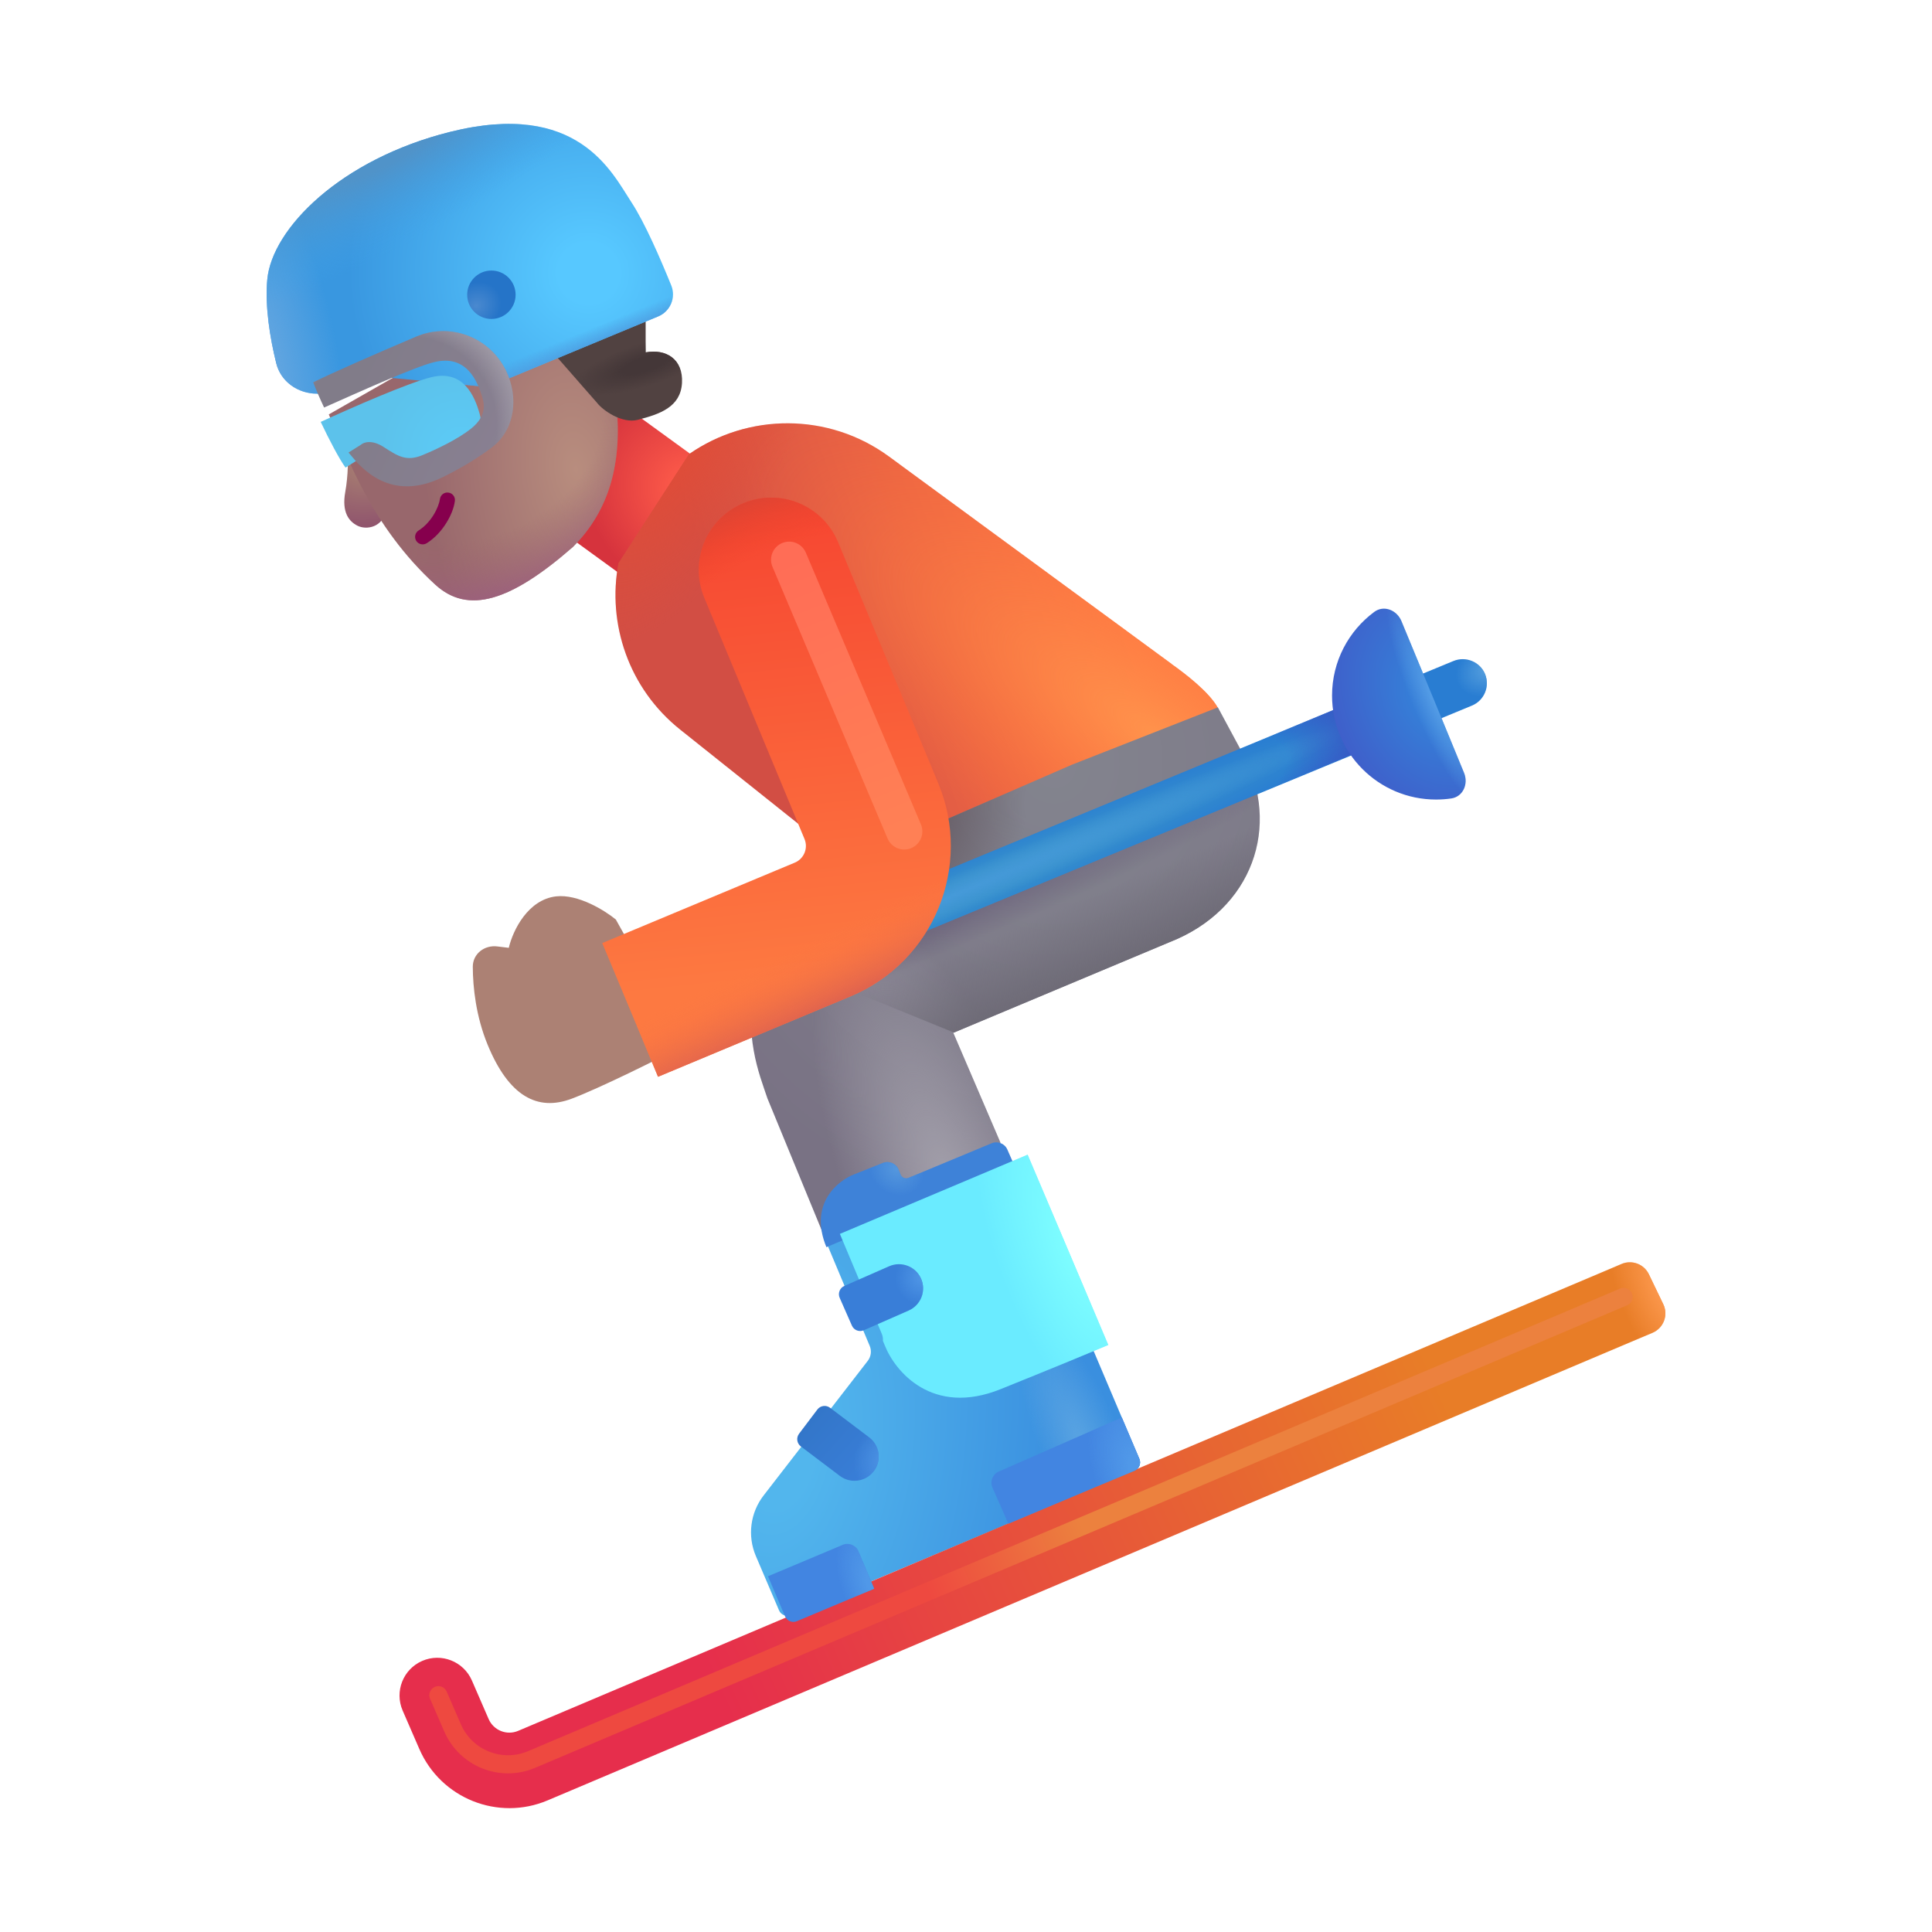 <svg width="32" height="32" viewBox="0 0 32 32" fill="none" xmlns="http://www.w3.org/2000/svg">
<rect x="9.887" y="6.394" width="2.906" height="2.292" transform="rotate(36.007 9.887 6.394)" fill="url(#paint0_radial_3987_22643)"/>
<path d="M11.266 12.085C10.412 11.404 10.054 10.331 10.244 9.327L11.412 7.523C12.387 6.842 13.722 6.825 14.727 7.563L19.404 10.996L19.403 10.997C19.628 11.156 20.025 11.459 20.172 11.724L18.672 12.329L16.512 16.269L11.266 12.085Z" fill="url(#paint1_linear_3987_22643)"/>
<path d="M11.266 12.085C10.412 11.404 10.054 10.331 10.244 9.327L11.412 7.523C12.387 6.842 13.722 6.825 14.727 7.563L19.404 10.996L19.403 10.997C19.628 11.156 20.025 11.459 20.172 11.724L18.672 12.329L16.512 16.269L11.266 12.085Z" fill="url(#paint2_radial_3987_22643)"/>
<path d="M11.266 12.085C10.412 11.404 10.054 10.331 10.244 9.327L11.412 7.523C12.387 6.842 13.722 6.825 14.727 7.563L19.404 10.996L19.403 10.997C19.628 11.156 20.025 11.459 20.172 11.724L18.672 12.329L16.512 16.269L11.266 12.085Z" fill="url(#paint3_radial_3987_22643)"/>
<path d="M14.405 22.292L13.711 20.637L16.821 19.325L18.871 24.163C18.904 24.239 18.868 24.327 18.791 24.36L13.099 26.752C13.023 26.784 12.935 26.748 12.903 26.672L12.519 25.772C12.377 25.438 12.427 25.054 12.649 24.768L14.372 22.541C14.427 22.47 14.44 22.375 14.405 22.292Z" fill="url(#paint4_radial_3987_22643)"/>
<path d="M14.405 22.292L13.711 20.637L16.821 19.325L18.871 24.163C18.904 24.239 18.868 24.327 18.791 24.36L13.099 26.752C13.023 26.784 12.935 26.748 12.903 26.672L12.519 25.772C12.377 25.438 12.427 25.054 12.649 24.768L14.372 22.541C14.427 22.47 14.44 22.375 14.405 22.292Z" fill="url(#paint5_radial_3987_22643)"/>
<path d="M20.586 12.485L20.172 11.716L17.747 12.669L15.649 13.583L12.493 16.099C12.318 17.199 12.571 17.771 12.711 18.193L13.707 20.614L16.571 18.927L15.79 17.107L19.368 15.607C20.75 15.068 21.226 13.675 20.586 12.485Z" fill="url(#paint6_radial_3987_22643)"/>
<path d="M20.586 12.485L20.172 11.716L17.747 12.669L15.649 13.583L12.493 16.099C12.318 17.199 12.571 17.771 12.711 18.193L13.707 20.614L16.571 18.927L15.79 17.107L19.368 15.607C20.75 15.068 21.226 13.675 20.586 12.485Z" fill="url(#paint7_radial_3987_22643)"/>
<path d="M20.586 12.485L20.172 11.716L17.747 12.669L15.649 13.583L12.493 16.099C12.318 17.199 12.571 17.771 12.711 18.193L13.707 20.614L16.571 18.927L15.79 17.107L19.368 15.607C20.75 15.068 21.226 13.675 20.586 12.485Z" fill="url(#paint8_radial_3987_22643)"/>
<path d="M15.8 17.102L19.367 15.607C20.75 15.068 21.225 13.675 20.585 12.485L20.172 11.716L17.746 12.669L15.649 13.583L12.778 15.871L15.8 17.102Z" fill="url(#paint9_linear_3987_22643)"/>
<path d="M15.8 17.102L19.367 15.607C20.75 15.068 21.225 13.675 20.585 12.485L20.172 11.716L17.746 12.669L15.649 13.583L12.778 15.871L15.8 17.102Z" fill="url(#paint10_radial_3987_22643)"/>
<path fill-rule="evenodd" clip-rule="evenodd" d="M24.597 11.165C24.681 11.369 24.584 11.603 24.38 11.687L12.614 16.547C12.41 16.631 12.176 16.534 12.092 16.33C12.007 16.125 12.104 15.892 12.309 15.807L24.074 10.948C24.278 10.864 24.512 10.961 24.597 11.165Z" fill="url(#paint11_radial_3987_22643)"/>
<path fill-rule="evenodd" clip-rule="evenodd" d="M24.597 11.165C24.681 11.369 24.584 11.603 24.38 11.687L12.614 16.547C12.41 16.631 12.176 16.534 12.092 16.33C12.007 16.125 12.104 15.892 12.309 15.807L24.074 10.948C24.278 10.864 24.512 10.961 24.597 11.165Z" fill="url(#paint12_radial_3987_22643)"/>
<path fill-rule="evenodd" clip-rule="evenodd" d="M24.597 11.165C24.681 11.369 24.584 11.603 24.38 11.687L12.614 16.547C12.41 16.631 12.176 16.534 12.092 16.33C12.007 16.125 12.104 15.892 12.309 15.807L24.074 10.948C24.278 10.864 24.512 10.961 24.597 11.165Z" fill="url(#paint13_radial_3987_22643)"/>
<path fill-rule="evenodd" clip-rule="evenodd" d="M23.538 11.592C23.622 11.796 23.525 12.03 23.321 12.114L12.614 16.547C12.41 16.631 12.176 16.534 12.092 16.33C12.007 16.125 12.104 15.892 12.309 15.807L23.015 11.375C23.22 11.291 23.453 11.388 23.538 11.592Z" fill="url(#paint14_radial_3987_22643)"/>
<path fill-rule="evenodd" clip-rule="evenodd" d="M23.538 11.592C23.622 11.796 23.525 12.03 23.321 12.114L12.614 16.547C12.41 16.631 12.176 16.534 12.092 16.33C12.007 16.125 12.104 15.892 12.309 15.807L23.015 11.375C23.22 11.291 23.453 11.388 23.538 11.592Z" fill="url(#paint15_radial_3987_22643)"/>
<path fill-rule="evenodd" clip-rule="evenodd" d="M23.538 11.592C23.622 11.796 23.525 12.03 23.321 12.114L12.614 16.547C12.41 16.631 12.176 16.534 12.092 16.33C12.007 16.125 12.104 15.892 12.309 15.807L23.015 11.375C23.22 11.291 23.453 11.388 23.538 11.592Z" fill="url(#paint16_radial_3987_22643)"/>
<path fill-rule="evenodd" clip-rule="evenodd" d="M23.538 11.592C23.622 11.796 23.525 12.03 23.321 12.114L12.614 16.547C12.41 16.631 12.176 16.534 12.092 16.33C12.007 16.125 12.104 15.892 12.309 15.807L23.015 11.375C23.22 11.291 23.453 11.388 23.538 11.592Z" fill="url(#paint17_radial_3987_22643)"/>
<g filter="url(#filter0_i_3987_22643)">
<path d="M9.008 15.247C9.377 15.204 9.823 15.484 10 15.63L11.156 17.7C10.732 17.93 9.716 18.43 9.266 18.599C8.703 18.81 8.227 18.56 7.875 17.7C7.684 17.234 7.632 16.756 7.631 16.412C7.631 16.197 7.825 16.049 8.038 16.076L8.227 16.099C8.297 15.802 8.547 15.302 9.008 15.247Z" fill="#AC8174"/>
</g>
<path d="M5.719 8.146C5.769 7.871 5.766 7.578 5.758 7.466L6.407 8.427C6.344 8.747 6.063 8.779 5.922 8.708C5.782 8.638 5.657 8.489 5.719 8.146Z" fill="url(#paint18_radial_3987_22643)"/>
<path d="M7.211 9.685C6.133 8.7 5.737 7.523 5.446 6.864L9.141 4.755L10.211 6.693C10.307 7.674 10.094 8.45 9.491 9.058C8.453 9.966 7.751 10.177 7.211 9.685Z" fill="url(#paint19_radial_3987_22643)"/>
<path d="M7.211 9.685C6.133 8.7 5.737 7.523 5.446 6.864L9.141 4.755L10.211 6.693C10.307 7.674 10.094 8.45 9.491 9.058C8.453 9.966 7.751 10.177 7.211 9.685Z" fill="url(#paint20_radial_3987_22643)"/>
<g filter="url(#filter1_i_3987_22643)">
<path d="M9.789 6.872L8.961 5.927L10.594 4.919V6.036C10.926 5.974 11.219 6.146 11.196 6.544C11.172 6.943 10.829 7.06 10.461 7.154C10.2 7.22 9.883 6.995 9.789 6.872Z" fill="#514241"/>
<path d="M9.789 6.872L8.961 5.927L10.594 4.919V6.036C10.926 5.974 11.219 6.146 11.196 6.544C11.172 6.943 10.829 7.06 10.461 7.154C10.2 7.22 9.883 6.995 9.789 6.872Z" fill="url(#paint21_radial_3987_22643)"/>
</g>
<path d="M4.427 4.63C4.385 5.076 4.474 5.606 4.575 6.015C4.65 6.322 4.935 6.521 5.252 6.521H5.427L6.271 6.239L8.083 6.411L10.901 5.241C11.102 5.158 11.2 4.929 11.118 4.727C10.935 4.277 10.678 3.684 10.458 3.349C10.13 2.849 9.571 1.654 7.453 2.185C5.64 2.64 4.505 3.786 4.427 4.63Z" fill="url(#paint22_radial_3987_22643)"/>
<path d="M4.427 4.63C4.385 5.076 4.474 5.606 4.575 6.015C4.65 6.322 4.935 6.521 5.252 6.521H5.427L6.271 6.239L8.083 6.411L10.901 5.241C11.102 5.158 11.2 4.929 11.118 4.727C10.935 4.277 10.678 3.684 10.458 3.349C10.13 2.849 9.571 1.654 7.453 2.185C5.64 2.64 4.505 3.786 4.427 4.63Z" fill="url(#paint23_radial_3987_22643)"/>
<path d="M4.427 4.63C4.385 5.076 4.474 5.606 4.575 6.015C4.65 6.322 4.935 6.521 5.252 6.521H5.427L6.271 6.239L8.083 6.411L10.901 5.241C11.102 5.158 11.2 4.929 11.118 4.727C10.935 4.277 10.678 3.684 10.458 3.349C10.13 2.849 9.571 1.654 7.453 2.185C5.64 2.64 4.505 3.786 4.427 4.63Z" fill="url(#paint24_radial_3987_22643)"/>
<path d="M4.427 4.63C4.385 5.076 4.474 5.606 4.575 6.015C4.65 6.322 4.935 6.521 5.252 6.521H5.427L6.271 6.239L8.083 6.411L10.901 5.241C11.102 5.158 11.2 4.929 11.118 4.727C10.935 4.277 10.678 3.684 10.458 3.349C10.13 2.849 9.571 1.654 7.453 2.185C5.64 2.64 4.505 3.786 4.427 4.63Z" fill="url(#paint25_linear_3987_22643)"/>
<g filter="url(#filter2_i_3987_22643)">
<circle cx="8.139" cy="4.882" r="0.401" fill="url(#paint26_radial_3987_22643)"/>
</g>
<g filter="url(#filter3_i_3987_22643)">
<path d="M5.773 7.645L5.977 7.517C6.021 7.476 6.158 7.427 6.352 7.552C6.594 7.708 6.731 7.798 6.996 7.689C7.219 7.597 7.582 7.427 7.805 7.247C7.91 7.163 8.065 7.003 7.996 6.759C7.911 6.454 7.723 6.013 7.184 6.15C6.801 6.247 5.902 6.64 5.362 6.888C5.501 7.183 5.674 7.511 5.773 7.645Z" fill="url(#paint27_radial_3987_22643)"/>
</g>
<g filter="url(#filter4_i_3987_22643)">
<path d="M5.773 7.645C5.779 7.652 5.784 7.659 5.789 7.665C5.791 7.667 5.792 7.669 5.794 7.67C5.977 7.893 6.46 8.482 7.336 8.052C7.67 7.888 7.933 7.721 8.139 7.567C8.534 7.273 8.597 6.725 8.378 6.284C8.105 5.733 7.456 5.486 6.891 5.726C6.217 6.012 5.482 6.335 5.188 6.482C5.224 6.582 5.298 6.751 5.368 6.9C5.957 6.639 6.853 6.233 7.184 6.15C7.723 6.013 7.911 6.454 7.996 6.759C8.065 7.003 7.91 7.163 7.805 7.247C7.582 7.427 7.219 7.597 6.996 7.689C6.732 7.797 6.596 7.709 6.356 7.555L6.352 7.552C6.158 7.427 6.021 7.476 5.977 7.517L5.773 7.645Z" fill="url(#paint28_linear_3987_22643)"/>
<path d="M5.773 7.645C5.779 7.652 5.784 7.659 5.789 7.665C5.791 7.667 5.792 7.669 5.794 7.67C5.977 7.893 6.46 8.482 7.336 8.052C7.67 7.888 7.933 7.721 8.139 7.567C8.534 7.273 8.597 6.725 8.378 6.284C8.105 5.733 7.456 5.486 6.891 5.726C6.217 6.012 5.482 6.335 5.188 6.482C5.224 6.582 5.298 6.751 5.368 6.9C5.957 6.639 6.853 6.233 7.184 6.15C7.723 6.013 7.911 6.454 7.996 6.759C8.065 7.003 7.91 7.163 7.805 7.247C7.582 7.427 7.219 7.597 6.996 7.689C6.732 7.797 6.596 7.709 6.356 7.555L6.352 7.552C6.158 7.427 6.021 7.476 5.977 7.517L5.773 7.645Z" fill="url(#paint29_radial_3987_22643)"/>
</g>
<path d="M13.882 8.982C13.627 8.37 12.925 8.08 12.313 8.335C11.701 8.589 11.411 9.291 11.666 9.903L13.325 13.896C13.389 14.048 13.317 14.224 13.164 14.288L9.975 15.62L10.899 17.835L14.089 16.502C15.463 15.928 16.113 14.35 15.541 12.974L13.882 8.982Z" fill="url(#paint30_linear_3987_22643)"/>
<path d="M13.882 8.982C13.627 8.37 12.925 8.08 12.313 8.335C11.701 8.589 11.411 9.291 11.666 9.903L13.325 13.896C13.389 14.048 13.317 14.224 13.164 14.288L9.975 15.62L10.899 17.835L14.089 16.502C15.463 15.928 16.113 14.35 15.541 12.974L13.882 8.982Z" fill="url(#paint31_radial_3987_22643)"/>
<path d="M13.882 8.982C13.627 8.37 12.925 8.08 12.313 8.335C11.701 8.589 11.411 9.291 11.666 9.903L13.325 13.896C13.389 14.048 13.317 14.224 13.164 14.288L9.975 15.62L10.899 17.835L14.089 16.502C15.463 15.928 16.113 14.35 15.541 12.974L13.882 8.982Z" fill="url(#paint32_linear_3987_22643)"/>
<path d="M23.212 10.287C23.136 10.104 22.921 10.017 22.762 10.135C22.338 10.449 22.063 10.953 22.063 11.521C22.063 12.472 22.834 13.243 23.785 13.243C23.871 13.243 23.955 13.237 24.037 13.225C24.233 13.197 24.325 12.984 24.249 12.8L23.212 10.287Z" fill="url(#paint33_radial_3987_22643)"/>
<path d="M23.212 10.287C23.136 10.104 22.921 10.017 22.762 10.135C22.338 10.449 22.063 10.953 22.063 11.521C22.063 12.472 22.834 13.243 23.785 13.243C23.871 13.243 23.955 13.237 24.037 13.225C24.233 13.197 24.325 12.984 24.249 12.8L23.212 10.287Z" fill="url(#paint34_radial_3987_22643)"/>
<g filter="url(#filter5_i_3987_22643)">
<path d="M27.31 21.105C27.229 20.937 27.03 20.862 26.858 20.935L8.583 28.668C8.394 28.749 8.175 28.661 8.093 28.472L7.816 27.834C7.678 27.518 7.31 27.372 6.993 27.51C6.677 27.647 6.532 28.015 6.669 28.332L6.946 28.97C7.302 29.788 8.249 30.167 9.07 29.82L27.37 22.076C27.554 21.998 27.636 21.782 27.549 21.602L27.31 21.105Z" fill="url(#paint35_linear_3987_22643)"/>
<path d="M27.31 21.105C27.229 20.937 27.03 20.862 26.858 20.935L8.583 28.668C8.394 28.749 8.175 28.661 8.093 28.472L7.816 27.834C7.678 27.518 7.31 27.372 6.993 27.51C6.677 27.647 6.532 28.015 6.669 28.332L6.946 28.97C7.302 29.788 8.249 30.167 9.07 29.82L27.37 22.076C27.554 21.998 27.636 21.782 27.549 21.602L27.31 21.105Z" fill="url(#paint36_radial_3987_22643)"/>
</g>
<path fill-rule="evenodd" clip-rule="evenodd" d="M7.427 8.159C7.496 8.168 7.544 8.231 7.534 8.299C7.52 8.407 7.47 8.538 7.393 8.661C7.316 8.785 7.207 8.91 7.067 8.998C7.008 9.034 6.931 9.016 6.894 8.958C6.858 8.899 6.876 8.822 6.934 8.786C7.035 8.723 7.119 8.629 7.181 8.529C7.243 8.428 7.278 8.33 7.287 8.265C7.296 8.197 7.359 8.149 7.427 8.159Z" fill="#86004D"/>
<g filter="url(#filter6_i_3987_22643)">
<path d="M16.817 19.341L13.688 20.657C13.391 19.939 13.877 19.551 14.157 19.447L14.624 19.262C14.726 19.221 14.842 19.271 14.883 19.373L14.916 19.454C14.937 19.506 14.996 19.531 15.047 19.509L16.425 18.936C16.525 18.894 16.641 18.94 16.685 19.04L16.817 19.341Z" fill="#3E82D8"/>
<path d="M16.817 19.341L13.688 20.657C13.391 19.939 13.877 19.551 14.157 19.447L14.624 19.262C14.726 19.221 14.842 19.271 14.883 19.373L14.916 19.454C14.937 19.506 14.996 19.531 15.047 19.509L16.425 18.936C16.525 18.894 16.641 18.94 16.685 19.04L16.817 19.341Z" fill="url(#paint37_radial_3987_22643)"/>
</g>
<g filter="url(#filter7_i_3987_22643)">
<path d="M13.538 23.346C13.588 23.28 13.682 23.267 13.748 23.317L14.395 23.806C14.571 23.939 14.607 24.191 14.473 24.367C14.339 24.544 14.088 24.579 13.911 24.446L13.264 23.957C13.198 23.907 13.185 23.813 13.235 23.747L13.538 23.346Z" fill="url(#paint38_linear_3987_22643)"/>
<path d="M13.538 23.346C13.588 23.28 13.682 23.267 13.748 23.317L14.395 23.806C14.571 23.939 14.607 24.191 14.473 24.367C14.339 24.544 14.088 24.579 13.911 24.446L13.264 23.957C13.198 23.907 13.185 23.813 13.235 23.747L13.538 23.346Z" fill="url(#paint39_radial_3987_22643)"/>
</g>
<g filter="url(#filter8_i_3987_22643)">
<path d="M14.424 22.409L14.454 22.482C14.623 22.914 15.244 23.665 16.375 23.208C17.165 22.89 17.777 22.637 18.157 22.477L16.821 19.325L13.711 20.637L14.405 22.292C14.421 22.329 14.427 22.37 14.424 22.409Z" fill="#6AEBFF"/>
<path d="M14.424 22.409L14.454 22.482C14.623 22.914 15.244 23.665 16.375 23.208C17.165 22.89 17.777 22.637 18.157 22.477L16.821 19.325L13.711 20.637L14.405 22.292C14.421 22.329 14.427 22.37 14.424 22.409Z" fill="url(#paint40_radial_3987_22643)"/>
</g>
<g filter="url(#filter9_i_3987_22643)">
<path d="M18.581 23.478L18.871 24.163C18.904 24.239 18.868 24.327 18.791 24.36L16.702 25.238L16.438 24.638C16.394 24.536 16.44 24.419 16.541 24.374L18.581 23.478Z" fill="#4285E1"/>
<path d="M18.581 23.478L18.871 24.163C18.904 24.239 18.868 24.327 18.791 24.36L16.702 25.238L16.438 24.638C16.394 24.536 16.44 24.419 16.541 24.374L18.581 23.478Z" fill="url(#paint41_radial_3987_22643)"/>
</g>
<g filter="url(#filter10_i_3987_22643)">
<path d="M14.379 26.214L13.099 26.752C13.023 26.784 12.935 26.748 12.903 26.672L12.62 26.008L13.857 25.488C13.959 25.445 14.076 25.493 14.119 25.595L14.379 26.214Z" fill="#4285E1"/>
<path d="M14.379 26.214L13.099 26.752C13.023 26.784 12.935 26.748 12.903 26.672L12.62 26.008L13.857 25.488C13.959 25.445 14.076 25.493 14.119 25.595L14.379 26.214Z" fill="url(#paint42_radial_3987_22643)"/>
</g>
<g filter="url(#filter11_i_3987_22643)">
<path d="M13.908 21.497C13.874 21.421 13.909 21.332 13.985 21.299L14.727 20.973C14.93 20.884 15.166 20.976 15.255 21.178C15.345 21.381 15.253 21.618 15.05 21.707L14.308 22.033C14.232 22.067 14.143 22.032 14.11 21.956L13.908 21.497Z" fill="#397ED8"/>
<path d="M13.908 21.497C13.874 21.421 13.909 21.332 13.985 21.299L14.727 20.973C14.93 20.884 15.166 20.976 15.255 21.178C15.345 21.381 15.253 21.618 15.05 21.707L14.308 22.033C14.232 22.067 14.143 22.032 14.11 21.956L13.908 21.497Z" fill="url(#paint43_radial_3987_22643)"/>
</g>
<g filter="url(#filter12_f_3987_22643)">
<path d="M13.071 9.271L14.977 13.771" stroke="url(#paint44_linear_3987_22643)" stroke-width="0.6" stroke-linecap="round"/>
</g>
<g filter="url(#filter13_f_3987_22643)">
<path d="M26.892 21.481L8.804 29.143C8.299 29.357 7.716 29.124 7.497 28.621L7.261 28.078" stroke="url(#paint45_linear_3987_22643)" stroke-width="0.3" stroke-linecap="round"/>
</g>
<defs>
<filter id="filter0_i_3987_22643" x="7.631" y="14.843" width="3.726" height="3.827" filterUnits="userSpaceOnUse" color-interpolation-filters="sRGB">
<feFlood flood-opacity="0" result="BackgroundImageFix"/>
<feBlend mode="normal" in="SourceGraphic" in2="BackgroundImageFix" result="shape"/>
<feColorMatrix in="SourceAlpha" type="matrix" values="0 0 0 0 0 0 0 0 0 0 0 0 0 0 0 0 0 0 127 0" result="hardAlpha"/>
<feOffset dx="0.2" dy="-0.4"/>
<feGaussianBlur stdDeviation="0.6"/>
<feComposite in2="hardAlpha" operator="arithmetic" k2="-1" k3="1"/>
<feColorMatrix type="matrix" values="0 0 0 0 0.604 0 0 0 0 0.369 0 0 0 0 0.471 0 0 0 1 0"/>
<feBlend mode="normal" in2="shape" result="effect1_innerShadow_3987_22643"/>
</filter>
<filter id="filter1_i_3987_22643" x="8.961" y="4.719" width="2.336" height="2.446" filterUnits="userSpaceOnUse" color-interpolation-filters="sRGB">
<feFlood flood-opacity="0" result="BackgroundImageFix"/>
<feBlend mode="normal" in="SourceGraphic" in2="BackgroundImageFix" result="shape"/>
<feColorMatrix in="SourceAlpha" type="matrix" values="0 0 0 0 0 0 0 0 0 0 0 0 0 0 0 0 0 0 127 0" result="hardAlpha"/>
<feOffset dx="0.1" dy="-0.2"/>
<feGaussianBlur stdDeviation="0.25"/>
<feComposite in2="hardAlpha" operator="arithmetic" k2="-1" k3="1"/>
<feColorMatrix type="matrix" values="0 0 0 0 0.192 0 0 0 0 0.09 0 0 0 0 0.102 0 0 0 1 0"/>
<feBlend mode="normal" in2="shape" result="effect1_innerShadow_3987_22643"/>
</filter>
<filter id="filter2_i_3987_22643" x="7.738" y="4.482" width="0.802" height="0.802" filterUnits="userSpaceOnUse" color-interpolation-filters="sRGB">
<feFlood flood-opacity="0" result="BackgroundImageFix"/>
<feBlend mode="normal" in="SourceGraphic" in2="BackgroundImageFix" result="shape"/>
<feColorMatrix in="SourceAlpha" type="matrix" values="0 0 0 0 0 0 0 0 0 0 0 0 0 0 0 0 0 0 127 0" result="hardAlpha"/>
<feOffset/>
<feGaussianBlur stdDeviation="0.125"/>
<feComposite in2="hardAlpha" operator="arithmetic" k2="-1" k3="1"/>
<feColorMatrix type="matrix" values="0 0 0 0 0.098 0 0 0 0 0.431 0 0 0 0 0.757 0 0 0 1 0"/>
<feBlend mode="normal" in2="shape" result="effect1_innerShadow_3987_22643"/>
</filter>
<filter id="filter3_i_3987_22643" x="5.312" y="6.124" width="2.701" height="1.713" filterUnits="userSpaceOnUse" color-interpolation-filters="sRGB">
<feFlood flood-opacity="0" result="BackgroundImageFix"/>
<feBlend mode="normal" in="SourceGraphic" in2="BackgroundImageFix" result="shape"/>
<feColorMatrix in="SourceAlpha" type="matrix" values="0 0 0 0 0 0 0 0 0 0 0 0 0 0 0 0 0 0 127 0" result="hardAlpha"/>
<feOffset dx="-0.05" dy="0.1"/>
<feGaussianBlur stdDeviation="0.15"/>
<feComposite in2="hardAlpha" operator="arithmetic" k2="-1" k3="1"/>
<feColorMatrix type="matrix" values="0 0 0 0 0.302 0 0 0 0 0.612 0 0 0 0 0.867 0 0 0 1 0"/>
<feBlend mode="normal" in2="shape" result="effect1_innerShadow_3987_22643"/>
</filter>
<filter id="filter4_i_3987_22643" x="5.188" y="5.484" width="3.315" height="2.721" filterUnits="userSpaceOnUse" color-interpolation-filters="sRGB">
<feFlood flood-opacity="0" result="BackgroundImageFix"/>
<feBlend mode="normal" in="SourceGraphic" in2="BackgroundImageFix" result="shape"/>
<feColorMatrix in="SourceAlpha" type="matrix" values="0 0 0 0 0 0 0 0 0 0 0 0 0 0 0 0 0 0 127 0" result="hardAlpha"/>
<feOffset dy="-0.15"/>
<feGaussianBlur stdDeviation="0.1"/>
<feComposite in2="hardAlpha" operator="arithmetic" k2="-1" k3="1"/>
<feColorMatrix type="matrix" values="0 0 0 0 0.447 0 0 0 0 0.435 0 0 0 0 0.565 0 0 0 1 0"/>
<feBlend mode="normal" in2="shape" result="effect1_innerShadow_3987_22643"/>
</filter>
<filter id="filter5_i_3987_22643" x="6.617" y="20.907" width="20.966" height="9.041" filterUnits="userSpaceOnUse" color-interpolation-filters="sRGB">
<feFlood flood-opacity="0" result="BackgroundImageFix"/>
<feBlend mode="normal" in="SourceGraphic" in2="BackgroundImageFix" result="shape"/>
<feColorMatrix in="SourceAlpha" type="matrix" values="0 0 0 0 0 0 0 0 0 0 0 0 0 0 0 0 0 0 127 0" result="hardAlpha"/>
<feOffset/>
<feGaussianBlur stdDeviation="0.2"/>
<feComposite in2="hardAlpha" operator="arithmetic" k2="-1" k3="1"/>
<feColorMatrix type="matrix" values="0 0 0 0 0.839 0 0 0 0 0.357 0 0 0 0 0.329 0 0 0 1 0"/>
<feBlend mode="normal" in2="shape" result="effect1_innerShadow_3987_22643"/>
</filter>
<filter id="filter6_i_3987_22643" x="13.595" y="18.921" width="3.222" height="1.737" filterUnits="userSpaceOnUse" color-interpolation-filters="sRGB">
<feFlood flood-opacity="0" result="BackgroundImageFix"/>
<feBlend mode="normal" in="SourceGraphic" in2="BackgroundImageFix" result="shape"/>
<feColorMatrix in="SourceAlpha" type="matrix" values="0 0 0 0 0 0 0 0 0 0 0 0 0 0 0 0 0 0 127 0" result="hardAlpha"/>
<feOffset/>
<feGaussianBlur stdDeviation="0.2"/>
<feComposite in2="hardAlpha" operator="arithmetic" k2="-1" k3="1"/>
<feColorMatrix type="matrix" values="0 0 0 0 0.2 0 0 0 0 0.412 0 0 0 0 0.812 0 0 0 1 0"/>
<feBlend mode="normal" in2="shape" result="effect1_innerShadow_3987_22643"/>
</filter>
<filter id="filter7_i_3987_22643" x="13.205" y="23.287" width="1.349" height="1.24" filterUnits="userSpaceOnUse" color-interpolation-filters="sRGB">
<feFlood flood-opacity="0" result="BackgroundImageFix"/>
<feBlend mode="normal" in="SourceGraphic" in2="BackgroundImageFix" result="shape"/>
<feColorMatrix in="SourceAlpha" type="matrix" values="0 0 0 0 0 0 0 0 0 0 0 0 0 0 0 0 0 0 127 0" result="hardAlpha"/>
<feOffset/>
<feGaussianBlur stdDeviation="0.125"/>
<feComposite in2="hardAlpha" operator="arithmetic" k2="-1" k3="1"/>
<feColorMatrix type="matrix" values="0 0 0 0 0.188 0 0 0 0 0.396 0 0 0 0 0.824 0 0 0 1 0"/>
<feBlend mode="normal" in2="shape" result="effect1_innerShadow_3987_22643"/>
</filter>
<filter id="filter8_i_3987_22643" x="13.711" y="19.125" width="4.646" height="4.226" filterUnits="userSpaceOnUse" color-interpolation-filters="sRGB">
<feFlood flood-opacity="0" result="BackgroundImageFix"/>
<feBlend mode="normal" in="SourceGraphic" in2="BackgroundImageFix" result="shape"/>
<feColorMatrix in="SourceAlpha" type="matrix" values="0 0 0 0 0 0 0 0 0 0 0 0 0 0 0 0 0 0 127 0" result="hardAlpha"/>
<feOffset dx="0.2" dy="-0.2"/>
<feGaussianBlur stdDeviation="0.3"/>
<feComposite in2="hardAlpha" operator="arithmetic" k2="-1" k3="1"/>
<feColorMatrix type="matrix" values="0 0 0 0 0.345 0 0 0 0 0.741 0 0 0 0 1 0 0 0 1 0"/>
<feBlend mode="normal" in2="shape" result="effect1_innerShadow_3987_22643"/>
</filter>
<filter id="filter9_i_3987_22643" x="16.422" y="23.478" width="2.462" height="1.76" filterUnits="userSpaceOnUse" color-interpolation-filters="sRGB">
<feFlood flood-opacity="0" result="BackgroundImageFix"/>
<feBlend mode="normal" in="SourceGraphic" in2="BackgroundImageFix" result="shape"/>
<feColorMatrix in="SourceAlpha" type="matrix" values="0 0 0 0 0 0 0 0 0 0 0 0 0 0 0 0 0 0 127 0" result="hardAlpha"/>
<feOffset/>
<feGaussianBlur stdDeviation="0.2"/>
<feComposite in2="hardAlpha" operator="arithmetic" k2="-1" k3="1"/>
<feColorMatrix type="matrix" values="0 0 0 0 0.231 0 0 0 0 0.369 0 0 0 0 0.816 0 0 0 1 0"/>
<feBlend mode="normal" in2="shape" result="effect1_innerShadow_3987_22643"/>
</filter>
<filter id="filter10_i_3987_22643" x="12.62" y="25.473" width="1.859" height="1.391" filterUnits="userSpaceOnUse" color-interpolation-filters="sRGB">
<feFlood flood-opacity="0" result="BackgroundImageFix"/>
<feBlend mode="normal" in="SourceGraphic" in2="BackgroundImageFix" result="shape"/>
<feColorMatrix in="SourceAlpha" type="matrix" values="0 0 0 0 0 0 0 0 0 0 0 0 0 0 0 0 0 0 127 0" result="hardAlpha"/>
<feOffset dx="0.1" dy="0.1"/>
<feGaussianBlur stdDeviation="0.15"/>
<feComposite in2="hardAlpha" operator="arithmetic" k2="-1" k3="1"/>
<feColorMatrix type="matrix" values="0 0 0 0 0.231 0 0 0 0 0.369 0 0 0 0 0.816 0 0 0 1 0"/>
<feBlend mode="normal" in2="shape" result="effect1_innerShadow_3987_22643"/>
</filter>
<filter id="filter11_i_3987_22643" x="13.895" y="20.939" width="1.394" height="1.107" filterUnits="userSpaceOnUse" color-interpolation-filters="sRGB">
<feFlood flood-opacity="0" result="BackgroundImageFix"/>
<feBlend mode="normal" in="SourceGraphic" in2="BackgroundImageFix" result="shape"/>
<feColorMatrix in="SourceAlpha" type="matrix" values="0 0 0 0 0 0 0 0 0 0 0 0 0 0 0 0 0 0 127 0" result="hardAlpha"/>
<feOffset/>
<feGaussianBlur stdDeviation="0.125"/>
<feComposite in2="hardAlpha" operator="arithmetic" k2="-1" k3="1"/>
<feColorMatrix type="matrix" values="0 0 0 0 0.188 0 0 0 0 0.396 0 0 0 0 0.824 0 0 0 1 0"/>
<feBlend mode="normal" in2="shape" result="effect1_innerShadow_3987_22643"/>
</filter>
<filter id="filter12_f_3987_22643" x="11.971" y="8.171" width="4.106" height="6.7" filterUnits="userSpaceOnUse" color-interpolation-filters="sRGB">
<feFlood flood-opacity="0" result="BackgroundImageFix"/>
<feBlend mode="normal" in="SourceGraphic" in2="BackgroundImageFix" result="shape"/>
<feGaussianBlur stdDeviation="0.4" result="effect1_foregroundBlur_3987_22643"/>
</filter>
<filter id="filter13_f_3987_22643" x="6.611" y="20.831" width="20.931" height="9.041" filterUnits="userSpaceOnUse" color-interpolation-filters="sRGB">
<feFlood flood-opacity="0" result="BackgroundImageFix"/>
<feBlend mode="normal" in="SourceGraphic" in2="BackgroundImageFix" result="shape"/>
<feGaussianBlur stdDeviation="0.25" result="effect1_foregroundBlur_3987_22643"/>
</filter>
<radialGradient id="paint0_radial_3987_22643" cx="0" cy="0" r="1" gradientUnits="userSpaceOnUse" gradientTransform="translate(12.271 6.864) rotate(-177.519) scale(1.956 1.716)">
<stop offset="0.128" stop-color="#FF5C4A"/>
<stop offset="1" stop-color="#D6333D"/>
</radialGradient>
<linearGradient id="paint1_linear_3987_22643" x1="12.727" y1="12.333" x2="18.696" y2="10.208" gradientUnits="userSpaceOnUse">
<stop stop-color="#D24E44"/>
<stop offset="1" stop-color="#FF7643"/>
</linearGradient>
<radialGradient id="paint2_radial_3987_22643" cx="0" cy="0" r="1" gradientUnits="userSpaceOnUse" gradientTransform="translate(19.196 12.239) rotate(-144.211) scale(8.283 2.916)">
<stop stop-color="#FF934C"/>
<stop offset="1" stop-color="#FF713A" stop-opacity="0"/>
</radialGradient>
<radialGradient id="paint3_radial_3987_22643" cx="0" cy="0" r="1" gradientUnits="userSpaceOnUse" gradientTransform="translate(10.977 7.333) rotate(26.966) scale(1.999 3.679)">
<stop stop-color="#E24C36"/>
<stop offset="1" stop-color="#E24C36" stop-opacity="0"/>
</radialGradient>
<radialGradient id="paint4_radial_3987_22643" cx="0" cy="0" r="1" gradientUnits="userSpaceOnUse" gradientTransform="translate(12.91 23.974) rotate(7.748) scale(4.682 8.133)">
<stop offset="0.123" stop-color="#52B6ED"/>
<stop offset="1" stop-color="#3A8FDF"/>
</radialGradient>
<radialGradient id="paint5_radial_3987_22643" cx="0" cy="0" r="1" gradientUnits="userSpaceOnUse" gradientTransform="translate(17.929 23.974) rotate(-112.087) scale(2.35 0.684)">
<stop stop-color="#5AA4E2"/>
<stop offset="1" stop-color="#5AA4E2" stop-opacity="0"/>
</radialGradient>
<radialGradient id="paint6_radial_3987_22643" cx="0" cy="0" r="1" gradientUnits="userSpaceOnUse" gradientTransform="translate(17.487 12.675) rotate(102.061) scale(7.552 7.157)">
<stop stop-color="#83848E"/>
<stop offset="1" stop-color="#797284"/>
</radialGradient>
<radialGradient id="paint7_radial_3987_22643" cx="0" cy="0" r="1" gradientUnits="userSpaceOnUse" gradientTransform="translate(15.783 19.777) rotate(-110.556) scale(4.854 1.704)">
<stop stop-color="#A4A1AC"/>
<stop offset="1" stop-color="#A4A1AC" stop-opacity="0"/>
</radialGradient>
<radialGradient id="paint8_radial_3987_22643" cx="0" cy="0" r="1" gradientUnits="userSpaceOnUse" gradientTransform="translate(14.804 13.465) rotate(20.556) scale(2.157 2.394)">
<stop offset="0.216" stop-color="#645A62"/>
<stop offset="1" stop-color="#645A62" stop-opacity="0"/>
</radialGradient>
<linearGradient id="paint9_linear_3987_22643" x1="18.528" y1="16.463" x2="17.865" y2="14.916" gradientUnits="userSpaceOnUse">
<stop offset="0.089" stop-color="#6A6772"/>
<stop offset="1" stop-color="#6A6772" stop-opacity="0"/>
</linearGradient>
<radialGradient id="paint10_radial_3987_22643" cx="0" cy="0" r="1" gradientUnits="userSpaceOnUse" gradientTransform="translate(14.946 15.406) rotate(-22.124) scale(7.291 0.622)">
<stop stop-color="#6C637D"/>
<stop offset="1" stop-color="#6C637D" stop-opacity="0"/>
</radialGradient>
<radialGradient id="paint11_radial_3987_22643" cx="0" cy="0" r="1" gradientUnits="userSpaceOnUse" gradientTransform="translate(15.789 14.849) rotate(-22.795) scale(7.864 0.604)">
<stop offset="0.303" stop-color="#3791CB"/>
<stop offset="1" stop-color="#297DD2"/>
</radialGradient>
<radialGradient id="paint12_radial_3987_22643" cx="0" cy="0" r="1" gradientUnits="userSpaceOnUse" gradientTransform="translate(15.571 14.927) rotate(-23.043) scale(8.303 0.319)">
<stop stop-color="#469AD9"/>
<stop offset="1" stop-color="#469AD9" stop-opacity="0"/>
</radialGradient>
<radialGradient id="paint13_radial_3987_22643" cx="0" cy="0" r="1" gradientUnits="userSpaceOnUse" gradientTransform="translate(24.627 11.099) rotate(155.766) scale(0.533 0.416)">
<stop stop-color="#559FDE"/>
<stop offset="1" stop-color="#559FDE" stop-opacity="0"/>
</radialGradient>
<radialGradient id="paint14_radial_3987_22643" cx="0" cy="0" r="1" gradientUnits="userSpaceOnUse" gradientTransform="translate(15.789 14.849) rotate(-22.795) scale(7.864 0.604)">
<stop offset="0.303" stop-color="#3791CB"/>
<stop offset="1" stop-color="#297DD2"/>
</radialGradient>
<radialGradient id="paint15_radial_3987_22643" cx="0" cy="0" r="1" gradientUnits="userSpaceOnUse" gradientTransform="translate(15.571 14.927) rotate(-23.043) scale(8.303 0.319)">
<stop stop-color="#469AD9"/>
<stop offset="1" stop-color="#469AD9" stop-opacity="0"/>
</radialGradient>
<radialGradient id="paint16_radial_3987_22643" cx="0" cy="0" r="1" gradientUnits="userSpaceOnUse" gradientTransform="translate(24.627 11.099) rotate(155.766) scale(0.533 0.416)">
<stop stop-color="#559FDE"/>
<stop offset="1" stop-color="#559FDE" stop-opacity="0"/>
</radialGradient>
<radialGradient id="paint17_radial_3987_22643" cx="0" cy="0" r="1" gradientUnits="userSpaceOnUse" gradientTransform="translate(17.414 13.958) rotate(-21.132) scale(5.461 1.397)">
<stop offset="0.761" stop-color="#3859C4" stop-opacity="0"/>
<stop offset="1" stop-color="#3859C4"/>
</radialGradient>
<radialGradient id="paint18_radial_3987_22643" cx="0" cy="0" r="1" gradientUnits="userSpaceOnUse" gradientTransform="translate(6.055 7.677) rotate(79.944) scale(1.031 1.175)">
<stop stop-color="#A98272"/>
<stop offset="1" stop-color="#90556D"/>
</radialGradient>
<radialGradient id="paint19_radial_3987_22643" cx="0" cy="0" r="1" gradientUnits="userSpaceOnUse" gradientTransform="translate(9.539 7.771) rotate(173.581) scale(2.516 4.41)">
<stop stop-color="#B88D7E"/>
<stop offset="1" stop-color="#98676C"/>
</radialGradient>
<radialGradient id="paint20_radial_3987_22643" cx="0" cy="0" r="1" gradientUnits="userSpaceOnUse" gradientTransform="translate(7.68 7.239) rotate(72.3) scale(3.279 4.549)">
<stop offset="0.517" stop-color="#9C666E" stop-opacity="0"/>
<stop offset="0.886" stop-color="#9B5C81"/>
</radialGradient>
<radialGradient id="paint21_radial_3987_22643" cx="0" cy="0" r="1" gradientUnits="userSpaceOnUse" gradientTransform="translate(10.583 6.238) rotate(72.35) scale(0.361 1.245)">
<stop offset="0.311" stop-color="#443738"/>
<stop offset="1" stop-color="#443738" stop-opacity="0"/>
</radialGradient>
<radialGradient id="paint22_radial_3987_22643" cx="0" cy="0" r="1" gradientUnits="userSpaceOnUse" gradientTransform="translate(9.743 4.521) rotate(137.726) scale(3.949 3.989)">
<stop offset="0.125" stop-color="#57C8FF"/>
<stop offset="1" stop-color="#3997E0"/>
</radialGradient>
<radialGradient id="paint23_radial_3987_22643" cx="0" cy="0" r="1" gradientUnits="userSpaceOnUse" gradientTransform="translate(4.416 6.021) rotate(-10.454) scale(1.206 3.906)">
<stop stop-color="#67A7E0"/>
<stop offset="1" stop-color="#67A7E0" stop-opacity="0"/>
</radialGradient>
<radialGradient id="paint24_radial_3987_22643" cx="0" cy="0" r="1" gradientUnits="userSpaceOnUse" gradientTransform="translate(6.351 2.399) rotate(61.393) scale(1.633 6.312)">
<stop offset="0.198" stop-color="#5093C9"/>
<stop offset="1" stop-color="#41A3E8" stop-opacity="0"/>
</radialGradient>
<linearGradient id="paint25_linear_3987_22643" x1="9.368" y1="5.904" x2="9.266" y2="5.654" gradientUnits="userSpaceOnUse">
<stop stop-color="#4DA0E3"/>
<stop offset="1" stop-color="#4DA0E3" stop-opacity="0"/>
</linearGradient>
<radialGradient id="paint26_radial_3987_22643" cx="0" cy="0" r="1" gradientUnits="userSpaceOnUse" gradientTransform="translate(7.891 5.064) rotate(-32.374) scale(0.708 0.626)">
<stop stop-color="#4A89CF"/>
<stop offset="0.605" stop-color="#2574C8"/>
</radialGradient>
<radialGradient id="paint27_radial_3987_22643" cx="0" cy="0" r="1" gradientUnits="userSpaceOnUse" gradientTransform="translate(7.727 7.474) rotate(-113.744) scale(1.475 1.349)">
<stop stop-color="#5CCCF8"/>
<stop offset="1" stop-color="#5CC2EB"/>
</radialGradient>
<linearGradient id="paint28_linear_3987_22643" x1="5.852" y1="6.489" x2="8.383" y2="7.739" gradientUnits="userSpaceOnUse">
<stop stop-color="#817C89"/>
<stop offset="1" stop-color="#898092"/>
</linearGradient>
<radialGradient id="paint29_radial_3987_22643" cx="0" cy="0" r="1" gradientUnits="userSpaceOnUse" gradientTransform="translate(6.602 7.286) rotate(-30.963) scale(2.217 2.077)">
<stop offset="0.742" stop-color="#A8A4AE" stop-opacity="0"/>
<stop offset="1" stop-color="#A8A4AE"/>
</radialGradient>
<linearGradient id="paint30_linear_3987_22643" x1="12.862" y1="8.242" x2="13.696" y2="16.146" gradientUnits="userSpaceOnUse">
<stop stop-color="#F64531"/>
<stop offset="1" stop-color="#FD7941"/>
</linearGradient>
<radialGradient id="paint31_radial_3987_22643" cx="0" cy="0" r="1" gradientUnits="userSpaceOnUse" gradientTransform="translate(15.749 16.177) rotate(-116.695) scale(8.745 8.215)">
<stop offset="0.875" stop-color="#F04229" stop-opacity="0"/>
<stop offset="1" stop-color="#D74435"/>
</radialGradient>
<linearGradient id="paint32_linear_3987_22643" x1="12.862" y1="17.286" x2="12.297" y2="16.083" gradientUnits="userSpaceOnUse">
<stop offset="0.108" stop-color="#DD614F"/>
<stop offset="1" stop-color="#FF7B41" stop-opacity="0"/>
</linearGradient>
<radialGradient id="paint33_radial_3987_22643" cx="0" cy="0" r="1" gradientUnits="userSpaceOnUse" gradientTransform="translate(23.836 11.505) rotate(155.225) scale(1.79 2.25)">
<stop offset="0.262" stop-color="#367DD7"/>
<stop offset="1" stop-color="#3F5FCA"/>
</radialGradient>
<radialGradient id="paint34_radial_3987_22643" cx="0" cy="0" r="1" gradientUnits="userSpaceOnUse" gradientTransform="translate(23.774 11.591) rotate(157.109) scale(0.382 1.867)">
<stop stop-color="#57A0E7"/>
<stop offset="1" stop-color="#57A0E7" stop-opacity="0"/>
</radialGradient>
<linearGradient id="paint35_linear_3987_22643" x1="12.008" y1="28.302" x2="23.883" y2="23.021" gradientUnits="userSpaceOnUse">
<stop stop-color="#E62E4C"/>
<stop offset="1" stop-color="#E87D27"/>
</linearGradient>
<radialGradient id="paint36_radial_3987_22643" cx="0" cy="0" r="1" gradientUnits="userSpaceOnUse" gradientTransform="translate(27.584 21.323) rotate(158.552) scale(0.777 1.801)">
<stop stop-color="#FF9C53"/>
<stop offset="1" stop-color="#FF9C53" stop-opacity="0"/>
</radialGradient>
<radialGradient id="paint37_radial_3987_22643" cx="0" cy="0" r="1" gradientUnits="userSpaceOnUse" gradientTransform="translate(14.852 19.364) rotate(126.656) scale(0.419 0.475)">
<stop stop-color="#5497DE"/>
<stop offset="1" stop-color="#5497DE" stop-opacity="0"/>
</radialGradient>
<linearGradient id="paint38_linear_3987_22643" x1="14.383" y1="24.443" x2="13.383" y2="23.536" gradientUnits="userSpaceOnUse">
<stop stop-color="#397ED8"/>
<stop offset="1" stop-color="#3376C9"/>
</linearGradient>
<radialGradient id="paint39_radial_3987_22643" cx="0" cy="0" r="1" gradientUnits="userSpaceOnUse" gradientTransform="translate(14.727 24.193) rotate(-159.624) scale(0.583 0.619)">
<stop stop-color="#5097E6"/>
<stop offset="1" stop-color="#5097E6" stop-opacity="0"/>
</radialGradient>
<radialGradient id="paint40_radial_3987_22643" cx="0" cy="0" r="1" gradientUnits="userSpaceOnUse" gradientTransform="translate(17.708 20.85) rotate(159.805) scale(1.412 3.418)">
<stop offset="0.067" stop-color="#7FFFFF"/>
<stop offset="1" stop-color="#7FFFFF" stop-opacity="0"/>
</radialGradient>
<radialGradient id="paint41_radial_3987_22643" cx="0" cy="0" r="1" gradientUnits="userSpaceOnUse" gradientTransform="translate(18.883 24.358) rotate(159.203) scale(0.766 1.403)">
<stop offset="0.212" stop-color="#5098E8"/>
<stop offset="1" stop-color="#5098E8" stop-opacity="0"/>
</radialGradient>
<radialGradient id="paint42_radial_3987_22643" cx="0" cy="0" r="1" gradientUnits="userSpaceOnUse" gradientTransform="translate(14.379 26.118) rotate(158.694) scale(0.549 1.026)">
<stop offset="0.212" stop-color="#5098E8"/>
<stop offset="1" stop-color="#5098E8" stop-opacity="0"/>
</radialGradient>
<radialGradient id="paint43_radial_3987_22643" cx="0" cy="0" r="1" gradientUnits="userSpaceOnUse" gradientTransform="translate(15.29 21.161) rotate(160.351) scale(0.465 0.443)">
<stop stop-color="#5097E6"/>
<stop offset="1" stop-color="#5097E6" stop-opacity="0"/>
</radialGradient>
<linearGradient id="paint44_linear_3987_22643" x1="13.071" y1="9.271" x2="14.821" y2="13.771" gradientUnits="userSpaceOnUse">
<stop stop-color="#FF6D56"/>
<stop offset="1" stop-color="#FF8055"/>
</linearGradient>
<linearGradient id="paint45_linear_3987_22643" x1="26.261" y1="21.671" x2="8.555" y2="29.308" gradientUnits="userSpaceOnUse">
<stop offset="0.471" stop-color="#EC813E"/>
<stop offset="0.615" stop-color="#EE4940"/>
</linearGradient>
</defs>
</svg>
